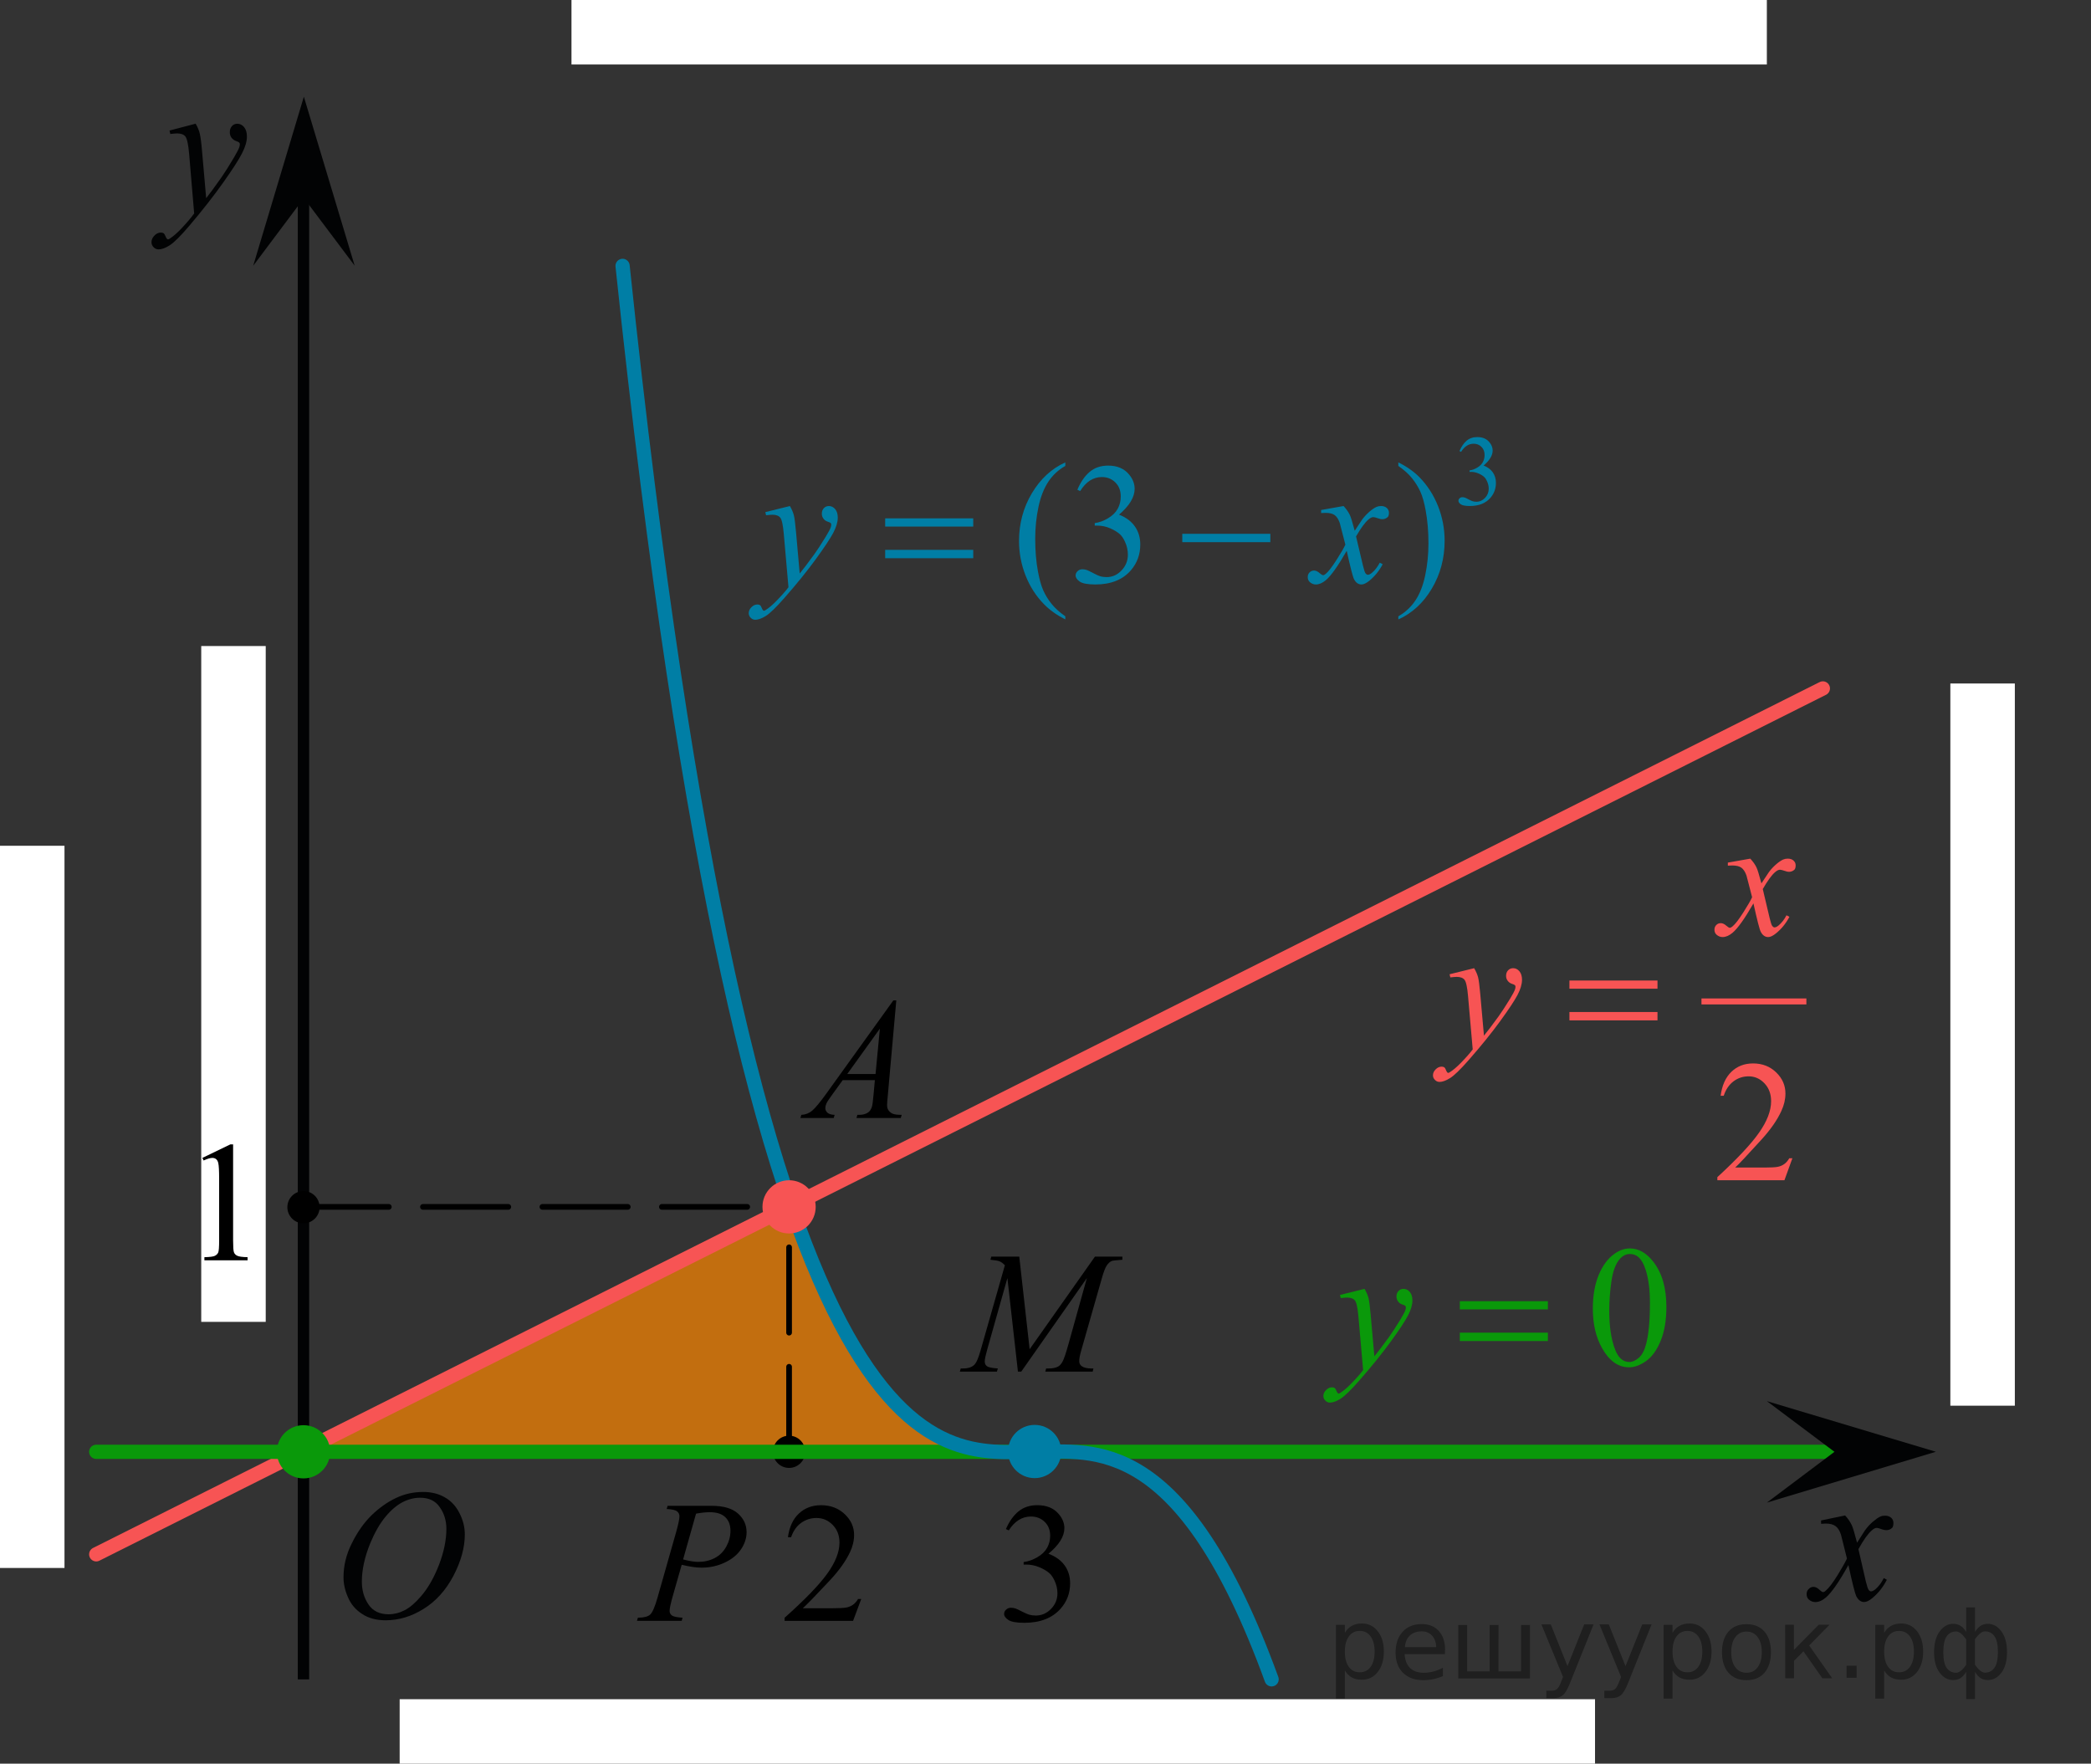 <?xml version="1.0" encoding="utf-8"?>
<!-- Generator: Adobe Illustrator 16.0.0, SVG Export Plug-In . SVG Version: 6.00 Build 0)  -->
<!DOCTYPE svg PUBLIC "-//W3C//DTD SVG 1.1//EN" "http://www.w3.org/Graphics/SVG/1.1/DTD/svg11.dtd">
<svg version="1.1" id="Layer_1" xmlns="http://www.w3.org/2000/svg" xmlns:xlink="http://www.w3.org/1999/xlink" x="0px" y="0px"
	 width="183.782px" height="155.01px" viewBox="0 0 183.782 155.01" enable-background="new 0 0 183.782 155.01"
	 xml:space="preserve">
<rect x="0" y="0" width="183.782" height="155.01" fill="#333333" stroke="none"/>
<rect x="171.42" y="60.073" fill="#FFFFFF" width="5.668" height="63.474"/>
<rect x="50.229" fill="#FFFFFF" width="105.063" height="5.668"/>
<rect x="17.687" y="56.78" fill="#FFFFFF" width="5.668" height="59.399"/>
<rect x="35.127" y="149.342" fill="#FFFFFF" width="105.063" height="5.668"/>
<path opacity="0.7" fill="#FF8800" enable-background="new    " d="M26.334,127.694l43.114-21.621
	c8.063,23.297,16.104,21.621,21.404,21.619h-0.002H26.332"/>
<line fill="none" stroke="#000000" stroke-width="0.5" stroke-linecap="round" stroke-linejoin="round" stroke-miterlimit="10" stroke-dasharray="7.5,3" x1="69.354" y1="127.627" x2="69.354" y2="106.1"/>
<circle cx="69.354" cy="127.599" r="1.417"/>
<line fill="none" stroke="#020304" stroke-miterlimit="10" x1="26.674" y1="147.6" x2="26.674" y2="15.928"/>
<polygon fill="#020304" points="26.711,17.412 22.256,23.354 26.707,8.498 31.172,23.35 "/>
<line fill="none" stroke="#020304" stroke-miterlimit="10" x1="8.457" y1="127.6" x2="162.278" y2="127.6"/>
<g>
	<g>
		<g>
			<g>
				<g>
					<g>
						<g>
							<g>
								<g>
									<g>
										<g>
											<g>
												<g>
													<g>
														<g>
															<g>
																<g>
																	<g>
																		<g>
																			<g>
																				<g>
																					<defs>
																						<polygon id="SVGID_1_" points="20.166,26.188 29.26,26.188 29.26,5.668 2.834,5.668 2.834,26.188 
																																													"/>
																					</defs>
																					<clipPath id="SVGID_2_">
																						<use xlink:href="#SVGID_1_"  overflow="visible"/>
																					</clipPath>
																					<g clip-path="url(#SVGID_2_)">
																						<path fill="#020304" d="M17.196,10.871c0.181,0.313,0.304,0.607,0.367,0.891
																							c0.063,0.27,0.142,0.813,0.205,1.627l0.353,4.031c0.313-0.396,0.771-1.021,1.367-1.867
																							c0.287-0.414,0.646-0.98,1.067-1.695c0.258-0.438,0.416-0.742,0.478-0.918
																							c0.026-0.088,0.047-0.18,0.047-0.271c0-0.063-0.021-0.105-0.06-0.145c-0.037-0.037-0.133-0.084-0.287-0.135
																							c-0.149-0.057-0.278-0.146-0.388-0.287c-0.104-0.145-0.147-0.303-0.147-0.48c0-0.229,0.063-0.402,0.188-0.541
																							s0.283-0.205,0.479-0.205c0.229,0,0.432,0.105,0.592,0.301c0.162,0.197,0.244,0.479,0.244,0.822
																							c0,0.438-0.146,0.928-0.432,1.48c-0.279,0.557-0.83,1.402-1.646,2.557c-0.813,1.146-1.787,2.396-2.938,3.754
																							c-0.793,0.939-1.381,1.521-1.77,1.771c-0.383,0.24-0.711,0.359-0.979,0.359c-0.16,0-0.31-0.063-0.435-0.188
																							c-0.121-0.129-0.188-0.271-0.188-0.441c0-0.217,0.084-0.404,0.256-0.582c0.17-0.18,0.354-0.268,0.562-0.268
																							c0.104,0,0.188,0.02,0.26,0.07c0.041,0.023,0.088,0.105,0.144,0.23c0.051,0.129,0.1,0.215,0.143,0.258
																							c0.021,0.027,0.063,0.041,0.1,0.041c0.025,0,0.088-0.021,0.166-0.082c0.289-0.188,0.625-0.479,1.01-0.885
																							c0.504-0.535,0.877-0.979,1.111-1.314l-0.438-5.195c-0.071-0.855-0.188-1.381-0.332-1.564
																							c-0.146-0.188-0.396-0.273-0.737-0.273c-0.104,0-0.31,0.021-0.59,0.049l-0.069-0.303L17.196,10.871z"/>
																					</g>
																				</g>
																			</g>
																		</g>
																	</g>
																</g>
															</g>
														</g>
													</g>
												</g>
											</g>
										</g>
									</g>
								</g>
							</g>
						</g>
					</g>
				</g>
			</g>
		</g>
	</g>
</g>
<g>
	<g>
		<g>
			<g>
				<g>
					<g>
						<g>
							<g>
								<g>
									<g>
										<g>
											<g>
												<g>
													<g>
														<g>
															<g>
																<g>
																	<g>
																		<g>
																			<g>
																				<defs>
																					<rect id="SVGID_3_" x="26.332" y="125.885" width="18.021" height="21.688"/>
																				</defs>
																				<clipPath id="SVGID_4_">
																					<use xlink:href="#SVGID_3_"  overflow="visible"/>
																				</clipPath>
																				<g clip-path="url(#SVGID_4_)">
																					<path fill="#020304" d="M37.192,131.129c0.713,0,1.345,0.15,1.894,0.467c0.559,0.314,0.979,0.771,1.289,1.375
																						c0.313,0.605,0.478,1.23,0.478,1.895c0,1.146-0.334,2.357-1.002,3.637c-0.671,1.27-1.538,2.229-2.608,2.895
																						c-1.078,0.676-2.188,1.01-3.348,1.01c-0.828,0-1.521-0.189-2.078-0.563c-0.563-0.365-0.977-0.854-1.23-1.455
																						c-0.271-0.604-0.396-1.188-0.396-1.764c0-1.01,0.234-2.002,0.729-2.98c0.48-0.979,1.063-1.805,1.729-2.463
																						c0.676-0.652,1.396-1.166,2.146-1.52C35.533,131.307,36.334,131.129,37.192,131.129z M36.92,131.637
																						c-0.524,0-1.043,0.133-1.549,0.396c-0.504,0.264-1.004,0.688-1.5,1.287c-0.494,0.598-0.938,1.375-1.338,2.338
																						c-0.481,1.188-0.729,2.313-0.729,3.354c0,0.75,0.188,1.416,0.576,1.996s0.979,0.871,1.771,0.871
																						c0.479,0,0.949-0.117,1.412-0.354c0.463-0.238,0.938-0.646,1.44-1.23c0.631-0.729,1.147-1.645,1.584-2.77
																						c0.431-1.125,0.646-2.188,0.646-3.146c0-0.723-0.188-1.354-0.578-1.906
																						C38.28,131.911,37.701,131.637,36.92,131.637z"/>
																				</g>
																			</g>
																		</g>
																	</g>
																</g>
															</g>
														</g>
													</g>
												</g>
											</g>
										</g>
									</g>
								</g>
							</g>
						</g>
					</g>
				</g>
			</g>
		</g>
	</g>
</g>
<line fill="none" stroke="#F75454" stroke-width="1.25" stroke-linecap="round" stroke-linejoin="round" stroke-miterlimit="10" x1="160.215" y1="60.506" x2="8.457" y2="136.61"/>
<path fill="none" stroke="#F75454" stroke-width="1.25" stroke-linecap="round" stroke-linejoin="round" stroke-miterlimit="10" d="
	M183.782,75.215"/>
<line fill="none" stroke="#0A990A" stroke-width="1.25" stroke-linecap="round" stroke-linejoin="round" stroke-miterlimit="8" x1="166.86" y1="127.6" x2="8.457" y2="127.6"/>
<path fill="none" stroke="#007EA5" stroke-width="1.25" stroke-linecap="round" stroke-linejoin="round" stroke-miterlimit="8" d="
	M54.72,23.369C66.159,132.118,82.241,127.602,90.938,127.6"/>
<circle fill="#007EA5" cx="90.938" cy="127.574" r="2.339"/>
<circle fill="#0A990A" cx="26.675" cy="127.599" r="2.339"/>
<line fill="none" stroke="#000000" stroke-width="0.5" stroke-linecap="round" stroke-linejoin="round" stroke-miterlimit="10" stroke-dasharray="7.5,3" x1="26.674" y1="106.073" x2="69.354" y2="106.073"/>
<circle cx="26.674" cy="106.101" r="1.417"/>
<g>
	<g>
		<g>
			<g>
				<g>
					<g>
						<g>
							<g>
								<g>
									<g>
										<g>
											<g>
												<g>
													<g>
														<g>
															<g>
																<g>
																	<g>
																		<g>
																			<g>
																				<defs>
																					<rect id="SVGID_5_" x="155.292" y="127.602" width="16.129" height="18.543"/>
																				</defs>
																				<clipPath id="SVGID_6_">
																					<use xlink:href="#SVGID_5_"  overflow="visible"/>
																				</clipPath>
																				<g clip-path="url(#SVGID_6_)">
																					<path fill="#020304" d="M162.172,133.194c0.258,0.279,0.441,0.563,0.584,0.854
																						c0.094,0.191,0.246,0.709,0.465,1.541l0.688-1.076c0.188-0.26,0.406-0.51,0.67-0.742
																						c0.27-0.229,0.492-0.395,0.689-0.479c0.129-0.063,0.27-0.078,0.42-0.078c0.227,0,0.395,0.063,0.537,0.188
																						c0.135,0.125,0.191,0.275,0.191,0.457c0,0.203-0.039,0.354-0.115,0.428c-0.145,0.139-0.313,0.199-0.508,0.199
																						c-0.104,0-0.229-0.021-0.354-0.064c-0.244-0.092-0.41-0.135-0.494-0.135c-0.129,0-0.271,0.072-0.439,0.229
																						c-0.324,0.279-0.717,0.828-1.166,1.639l0.646,2.814c0.104,0.434,0.188,0.688,0.256,0.77
																						c0.063,0.084,0.146,0.129,0.199,0.129c0.105,0,0.236-0.063,0.393-0.188c0.289-0.25,0.535-0.572,0.734-0.98
																						l0.271,0.146c-0.328,0.645-0.75,1.174-1.264,1.602c-0.287,0.236-0.529,0.355-0.729,0.355
																						c-0.295,0-0.521-0.176-0.699-0.521c-0.104-0.213-0.338-1.125-0.688-2.729c-0.814,1.479-1.48,2.424-1.977,2.852
																						c-0.313,0.271-0.631,0.402-0.932,0.402c-0.211,0-0.396-0.074-0.576-0.229
																						c-0.125-0.113-0.188-0.273-0.188-0.479c0-0.182,0.063-0.326,0.184-0.441c0.105-0.115,0.256-0.188,0.424-0.188
																						s0.352,0.09,0.537,0.271c0.135,0.125,0.23,0.188,0.313,0.188c0.063,0,0.146-0.045,0.234-0.133
																						c0.248-0.207,0.588-0.646,1.02-1.336c0.424-0.689,0.701-1.188,0.834-1.48c-0.326-1.313-0.504-2.02-0.525-2.096
																						c-0.119-0.354-0.271-0.604-0.475-0.75c-0.195-0.146-0.479-0.227-0.854-0.227c-0.121,0-0.266,0.01-0.42,0.021
																						v-0.295L162.172,133.194z"/>
																				</g>
																			</g>
																		</g>
																	</g>
																</g>
															</g>
														</g>
													</g>
												</g>
											</g>
										</g>
									</g>
								</g>
							</g>
						</g>
					</g>
				</g>
			</g>
		</g>
	</g>
</g>
<polygon fill="#020304" points="161.235,127.6 155.292,123.145 170.145,127.596 155.295,132.063 "/>
<g>
	<g>
		<path d="M17.787,101.768l2.455-1.186h0.246v8.426c0,0.561,0.023,0.908,0.07,1.045c0.047,0.139,0.146,0.244,0.294,0.316
			c0.149,0.074,0.451,0.115,0.908,0.125v0.273h-3.795v-0.273c0.476-0.01,0.783-0.049,0.923-0.121c0.139-0.07,0.235-0.166,0.29-0.287
			c0.055-0.119,0.082-0.479,0.082-1.078v-5.387c0-0.725-0.025-1.191-0.075-1.396c-0.034-0.158-0.098-0.273-0.189-0.348
			c-0.092-0.072-0.202-0.109-0.331-0.109c-0.184,0-0.439,0.076-0.767,0.229L17.787,101.768z"/>
	</g>
</g>
<path fill="none" stroke="#007EA5" stroke-width="1.25" stroke-linecap="round" stroke-linejoin="round" stroke-miterlimit="8" d="
	M111.764,147.596C103.897,126,96.11,127.6,90.938,127.6"/>
<circle fill="#F75454" cx="69.354" cy="106.072" r="2.339"/>
<g>
	<path d="M75.695,140.538l-0.715,1.918h-6.02v-0.271c1.771-1.576,3.018-2.865,3.739-3.863c0.723-0.998,1.084-1.912,1.084-2.74
		c0-0.631-0.198-1.15-0.595-1.557s-0.87-0.609-1.422-0.609c-0.502,0-0.952,0.145-1.351,0.43c-0.399,0.287-0.693,0.707-0.884,1.26
		h-0.279c0.126-0.906,0.448-1.602,0.968-2.086c0.519-0.484,1.167-0.727,1.944-0.727c0.828,0,1.519,0.26,2.073,0.779
		c0.554,0.518,0.831,1.131,0.831,1.836c0,0.504-0.12,1.008-0.361,1.512c-0.371,0.793-0.973,1.633-1.806,2.52
		c-1.249,1.332-2.029,2.135-2.34,2.408h2.663c0.542,0,0.922-0.02,1.141-0.059c0.218-0.039,0.415-0.119,0.591-0.238
		c0.175-0.121,0.328-0.291,0.459-0.512H75.695z"/>
</g>
<g>
	<path d="M88.412,134.391c0.291-0.67,0.658-1.188,1.103-1.553s0.997-0.547,1.659-0.547c0.817,0,1.444,0.26,1.881,0.779
		c0.331,0.387,0.496,0.799,0.496,1.24c0,0.725-0.466,1.473-1.399,2.246c0.627,0.24,1.102,0.584,1.423,1.029
		c0.32,0.445,0.481,0.969,0.481,1.572c0,0.861-0.281,1.607-0.843,2.238c-0.732,0.822-1.794,1.234-3.183,1.234
		c-0.688,0-1.155-0.084-1.403-0.25s-0.373-0.346-0.373-0.535c0-0.143,0.06-0.268,0.178-0.375c0.117-0.107,0.259-0.162,0.425-0.162
		c0.125,0,0.253,0.02,0.384,0.059c0.085,0.025,0.278,0.115,0.579,0.27c0.301,0.152,0.509,0.244,0.625,0.275
		c0.185,0.053,0.383,0.08,0.594,0.08c0.512,0,0.957-0.193,1.336-0.58c0.378-0.387,0.567-0.846,0.567-1.373
		c0-0.387-0.088-0.764-0.263-1.131c-0.131-0.275-0.273-0.482-0.429-0.625c-0.216-0.195-0.512-0.373-0.889-0.533
		c-0.376-0.158-0.76-0.238-1.15-0.238H89.97v-0.221c0.396-0.049,0.794-0.188,1.192-0.418c0.399-0.23,0.688-0.506,0.869-0.83
		c0.181-0.322,0.271-0.678,0.271-1.064c0-0.504-0.162-0.912-0.485-1.223c-0.324-0.311-0.727-0.467-1.208-0.467
		c-0.777,0-1.427,0.406-1.948,1.219L88.412,134.391z"/>
</g>
<g>
	<path d="M78.777,87.925l-0.751,8.406c-0.039,0.393-0.059,0.651-0.059,0.775c0,0.199,0.037,0.351,0.109,0.455
		c0.093,0.144,0.218,0.251,0.376,0.32s0.424,0.104,0.799,0.104l-0.081,0.275h-3.894l0.08-0.275h0.168
		c0.315,0,0.573-0.07,0.772-0.209c0.142-0.095,0.251-0.251,0.328-0.47c0.054-0.153,0.104-0.517,0.153-1.088l0.117-1.282h-2.83
		l-1.006,1.394c-0.229,0.313-0.372,0.538-0.431,0.675s-0.088,0.265-0.088,0.384c0,0.159,0.063,0.296,0.19,0.41
		c0.126,0.114,0.335,0.176,0.627,0.187l-0.08,0.275h-2.925l0.08-0.275c0.36-0.016,0.678-0.139,0.952-0.369
		c0.274-0.231,0.685-0.725,1.229-1.479l5.907-8.213H78.777z M77.334,90.407l-2.866,3.987h2.486L77.334,90.407z"/>
</g>
<g>
	<path d="M58.676,132.349h3.894c1.021,0,1.784,0.225,2.29,0.674c0.506,0.45,0.759,0.998,0.759,1.644c0,0.512-0.161,1.009-0.481,1.49
		c-0.321,0.482-0.798,0.874-1.43,1.174c-0.632,0.301-1.315,0.451-2.049,0.451c-0.457,0-1.038-0.084-1.743-0.253l-0.787,2.757
		c-0.186,0.656-0.277,1.088-0.277,1.297c0,0.159,0.065,0.291,0.196,0.396c0.132,0.104,0.445,0.171,0.941,0.201l-0.073,0.275h-3.931
		l0.08-0.275c0.516,0,0.874-0.091,1.076-0.272c0.201-0.182,0.419-0.682,0.652-1.502l1.634-5.753c0.194-0.69,0.291-1.153,0.291-1.387
		c0-0.174-0.068-0.317-0.207-0.432s-0.444-0.185-0.916-0.209L58.676,132.349z M60.039,137.059c0.55,0.144,0.992,0.216,1.327,0.216
		c0.53,0,1.013-0.111,1.447-0.335c0.436-0.224,0.775-0.56,1.021-1.007c0.245-0.447,0.368-0.911,0.368-1.394
		c0-0.502-0.15-0.899-0.452-1.192s-0.759-0.439-1.371-0.439c-0.331,0-0.731,0.042-1.203,0.127L60.039,137.059z"/>
</g>
<g>
	<path d="M89.585,110.446l0.912,8.138l5.739-8.138h2.413v0.275c-0.524,0.035-0.833,0.069-0.926,0.104
		c-0.16,0.064-0.308,0.193-0.441,0.388c-0.134,0.193-0.278,0.566-0.434,1.117l-1.83,6.41c-0.107,0.372-0.161,0.665-0.161,0.879
		c0,0.193,0.066,0.341,0.197,0.439c0.185,0.145,0.477,0.217,0.875,0.217h0.175l-0.065,0.275h-4.164l0.073-0.275h0.196
		c0.37,0,0.652-0.055,0.847-0.164c0.15-0.08,0.285-0.23,0.404-0.451s0.286-0.712,0.5-1.472l1.633-5.858l-5.768,8.221h-0.292
		l-0.926-8.221l-1.766,6.253c-0.15,0.532-0.226,0.89-0.226,1.073s0.065,0.324,0.197,0.421c0.131,0.098,0.449,0.163,0.955,0.198
		l-0.08,0.275h-3.26l0.08-0.275h0.196c0.481,0,0.829-0.124,1.043-0.373c0.156-0.179,0.318-0.566,0.489-1.162l2.151-7.535
		c-0.161-0.169-0.314-0.283-0.46-0.343s-0.416-0.106-0.81-0.142l0.073-0.275H89.585z"/>
</g>
<line fill="#F75454" x1="149.545" y1="88.016" x2="158.766" y2="88.016"/>
<g>
	<path fill="#007EA5" d="M128.276,39.645c0.166-0.393,0.375-0.695,0.627-0.91c0.252-0.213,0.564-0.32,0.941-0.32
		c0.465,0,0.82,0.152,1.068,0.457c0.188,0.227,0.281,0.469,0.281,0.727c0,0.424-0.266,0.863-0.795,1.316
		c0.357,0.141,0.625,0.34,0.809,0.602c0.182,0.262,0.273,0.568,0.273,0.92c0,0.504-0.16,0.941-0.479,1.313
		c-0.416,0.48-1.02,0.723-1.809,0.723c-0.389,0-0.654-0.049-0.795-0.146c-0.143-0.098-0.213-0.203-0.213-0.314
		c0-0.084,0.033-0.156,0.102-0.219c0.066-0.064,0.146-0.096,0.24-0.096c0.072,0,0.145,0.012,0.219,0.035
		c0.049,0.014,0.158,0.066,0.328,0.156c0.172,0.09,0.289,0.145,0.355,0.162c0.105,0.031,0.217,0.047,0.338,0.047
		c0.289,0,0.543-0.113,0.758-0.34s0.322-0.494,0.322-0.805c0-0.227-0.051-0.447-0.15-0.662c-0.074-0.16-0.154-0.281-0.242-0.365
		c-0.123-0.115-0.291-0.219-0.504-0.313c-0.215-0.092-0.432-0.139-0.654-0.139h-0.137v-0.129c0.225-0.029,0.451-0.111,0.678-0.246
		s0.391-0.297,0.492-0.484c0.104-0.189,0.154-0.398,0.154-0.625c0-0.295-0.092-0.533-0.275-0.715
		C130.026,39.09,129.797,39,129.524,39c-0.441,0-0.811,0.238-1.107,0.713L128.276,39.645z"/>
</g>
<g>
	<path fill="#F75454" d="M157.538,101.797l-0.701,1.936h-5.896v-0.273c1.734-1.594,2.955-2.895,3.662-3.904
		c0.709-1.008,1.063-1.932,1.063-2.768c0-0.639-0.193-1.162-0.582-1.572c-0.389-0.412-0.854-0.617-1.393-0.617
		c-0.492,0-0.934,0.145-1.324,0.436c-0.391,0.289-0.68,0.713-0.865,1.271h-0.273c0.123-0.914,0.439-1.617,0.947-2.107
		s1.145-0.734,1.906-0.734c0.811,0,1.486,0.262,2.029,0.787c0.543,0.523,0.814,1.143,0.814,1.855c0,0.51-0.117,1.018-0.354,1.527
		c-0.363,0.803-0.953,1.65-1.77,2.545c-1.223,1.346-1.986,2.158-2.291,2.436h2.609c0.529,0,0.902-0.021,1.115-0.061
		c0.215-0.039,0.408-0.119,0.58-0.24s0.32-0.293,0.449-0.516H157.538z"/>
</g>
<g>
	<path fill="#007EA5" d="M93.633,54.167v0.275c-0.742-0.377-1.361-0.816-1.858-1.32c-0.707-0.719-1.253-1.564-1.636-2.539
		c-0.384-0.975-0.575-1.986-0.575-3.035c0-1.533,0.376-2.932,1.128-4.195s1.732-2.168,2.941-2.713v0.313
		c-0.604,0.336-1.102,0.797-1.489,1.379c-0.389,0.584-0.679,1.324-0.87,2.219c-0.191,0.896-0.287,1.832-0.287,2.807
		c0,1.059,0.081,2.02,0.243,2.885c0.128,0.684,0.282,1.23,0.464,1.645c0.183,0.412,0.427,0.811,0.733,1.191
		C92.734,53.458,93.136,53.821,93.633,54.167z"/>
	<path fill="#007EA5" d="M94.692,43.043c0.285-0.678,0.645-1.201,1.08-1.568c0.435-0.369,0.977-0.553,1.625-0.553
		c0.801,0,1.415,0.262,1.843,0.785c0.324,0.391,0.486,0.809,0.486,1.254c0,0.732-0.457,1.49-1.371,2.271
		c0.614,0.242,1.079,0.588,1.394,1.039c0.314,0.449,0.472,0.979,0.472,1.588c0,0.871-0.275,1.625-0.825,2.264
		c-0.718,0.83-1.757,1.246-3.118,1.246c-0.674,0-1.132-0.084-1.375-0.252s-0.365-0.35-0.365-0.543c0-0.143,0.059-0.27,0.174-0.377
		c0.115-0.109,0.254-0.164,0.416-0.164c0.123,0,0.248,0.02,0.376,0.059c0.084,0.025,0.273,0.115,0.567,0.271
		c0.295,0.156,0.499,0.248,0.612,0.279c0.182,0.055,0.376,0.08,0.582,0.08c0.502,0,0.938-0.195,1.309-0.586s0.557-0.854,0.557-1.387
		c0-0.391-0.086-0.771-0.258-1.143c-0.128-0.277-0.269-0.488-0.421-0.631c-0.211-0.199-0.501-0.377-0.869-0.539
		c-0.369-0.16-0.745-0.24-1.128-0.24h-0.236v-0.223c0.389-0.049,0.778-0.191,1.169-0.424s0.674-0.512,0.852-0.838
		c0.177-0.326,0.265-0.686,0.265-1.076c0-0.51-0.158-0.922-0.476-1.234c-0.316-0.314-0.711-0.473-1.183-0.473
		c-0.762,0-1.398,0.412-1.909,1.232L94.692,43.043z"/>
	<path fill="#007EA5" d="M122.903,40.952v-0.313c0.746,0.371,1.369,0.809,1.865,1.314c0.701,0.721,1.244,1.568,1.629,2.541
		c0.383,0.973,0.574,1.984,0.574,3.039c0,1.533-0.375,2.932-1.123,4.195c-0.75,1.264-1.732,2.168-2.945,2.713v-0.275
		c0.604-0.342,1.102-0.803,1.492-1.383c0.391-0.582,0.682-1.322,0.869-2.219c0.189-0.898,0.285-1.834,0.285-2.809
		c0-1.055-0.082-2.016-0.244-2.887c-0.123-0.684-0.275-1.23-0.461-1.641c-0.184-0.41-0.428-0.807-0.732-1.188
		S123.403,41.297,122.903,40.952z"/>
</g>
<g>
	<path fill="#0A990A" d="M139.997,115.022c0-1.146,0.172-2.135,0.516-2.965c0.344-0.828,0.801-1.445,1.371-1.85
		c0.443-0.322,0.9-0.482,1.371-0.482c0.768,0,1.455,0.393,2.064,1.18c0.762,0.975,1.143,2.295,1.143,3.961
		c0,1.168-0.168,2.16-0.502,2.977s-0.76,1.408-1.279,1.777c-0.518,0.369-1.018,0.553-1.5,0.553c-0.953,0-1.746-0.566-2.381-1.699
		C140.264,117.518,139.997,116.368,139.997,115.022z M141.442,115.208c0,1.385,0.17,2.516,0.508,3.391
		c0.281,0.738,0.697,1.107,1.254,1.107c0.266,0,0.539-0.121,0.824-0.361s0.502-0.641,0.65-1.205c0.225-0.852,0.338-2.051,0.338-3.6
		c0-1.146-0.117-2.104-0.354-2.871c-0.178-0.568-0.406-0.973-0.686-1.209c-0.201-0.164-0.445-0.246-0.73-0.246
		c-0.334,0-0.631,0.152-0.891,0.453c-0.354,0.41-0.596,1.057-0.723,1.938C141.504,113.485,141.442,114.352,141.442,115.208z"/>
</g>
<g>
	<path fill="#F75454" d="M153.836,75.467c0.24,0.258,0.422,0.514,0.545,0.771c0.088,0.178,0.232,0.646,0.434,1.402l0.65-0.979
		c0.172-0.238,0.381-0.465,0.625-0.68c0.246-0.215,0.463-0.363,0.648-0.441c0.119-0.049,0.248-0.074,0.391-0.074
		c0.213,0,0.381,0.057,0.506,0.17c0.125,0.115,0.188,0.252,0.188,0.416c0,0.188-0.037,0.316-0.109,0.387
		c-0.139,0.123-0.295,0.186-0.473,0.186c-0.104,0-0.213-0.023-0.332-0.068c-0.23-0.078-0.385-0.117-0.463-0.117
		c-0.119,0-0.26,0.068-0.422,0.207c-0.305,0.258-0.668,0.754-1.09,1.492l0.604,2.553c0.094,0.391,0.172,0.623,0.236,0.701
		c0.064,0.076,0.127,0.115,0.191,0.115c0.104,0,0.225-0.059,0.361-0.172c0.27-0.227,0.502-0.523,0.693-0.891l0.258,0.135
		c-0.311,0.584-0.703,1.068-1.18,1.453c-0.27,0.219-0.498,0.326-0.686,0.326c-0.275,0-0.494-0.154-0.656-0.467
		c-0.104-0.193-0.316-1.023-0.641-2.492c-0.768,1.34-1.381,2.203-1.844,2.588c-0.299,0.248-0.588,0.371-0.869,0.371
		c-0.197,0-0.375-0.07-0.537-0.215c-0.119-0.107-0.178-0.254-0.178-0.438c0-0.162,0.055-0.299,0.162-0.408s0.24-0.162,0.398-0.162
		c0.156,0,0.324,0.078,0.5,0.236c0.129,0.113,0.227,0.172,0.295,0.172c0.061,0,0.137-0.041,0.229-0.119
		c0.232-0.189,0.547-0.594,0.945-1.217c0.396-0.623,0.658-1.074,0.781-1.352c-0.305-1.201-0.471-1.838-0.494-1.906
		c-0.113-0.322-0.262-0.549-0.443-0.684c-0.182-0.133-0.449-0.199-0.803-0.199c-0.113,0-0.244,0.004-0.391,0.014v-0.268
		L153.836,75.467z"/>
</g>
<g>
	<path fill="#F75454" d="M129.565,85.094c0.168,0.287,0.283,0.555,0.348,0.805c0.063,0.25,0.127,0.74,0.191,1.473l0.324,3.652
		c0.295-0.357,0.723-0.922,1.283-1.693c0.27-0.375,0.604-0.887,1.002-1.535c0.24-0.396,0.389-0.674,0.441-0.832
		c0.029-0.078,0.045-0.16,0.045-0.244c0-0.055-0.018-0.1-0.051-0.133c-0.035-0.035-0.125-0.076-0.27-0.123s-0.266-0.135-0.361-0.26
		c-0.096-0.127-0.145-0.271-0.145-0.434c0-0.203,0.059-0.367,0.178-0.49c0.117-0.123,0.266-0.186,0.441-0.186
		c0.217,0,0.4,0.09,0.553,0.271c0.152,0.18,0.229,0.428,0.229,0.744c0,0.393-0.133,0.838-0.396,1.34
		c-0.266,0.502-0.777,1.273-1.533,2.313c-0.758,1.039-1.674,2.172-2.75,3.398c-0.742,0.846-1.293,1.379-1.652,1.598
		c-0.357,0.221-0.664,0.332-0.92,0.332c-0.152,0-0.287-0.059-0.402-0.176c-0.115-0.115-0.174-0.25-0.174-0.404
		c0-0.193,0.08-0.369,0.24-0.527s0.332-0.236,0.52-0.236c0.098,0,0.18,0.021,0.244,0.066c0.039,0.025,0.082,0.096,0.129,0.211
		c0.047,0.117,0.09,0.195,0.129,0.234c0.023,0.025,0.053,0.037,0.088,0.037c0.029,0,0.08-0.025,0.154-0.074
		c0.271-0.168,0.586-0.436,0.943-0.801c0.473-0.486,0.82-0.881,1.047-1.188l-0.412-4.705c-0.068-0.777-0.172-1.248-0.311-1.418
		c-0.137-0.168-0.367-0.252-0.691-0.252c-0.104,0-0.289,0.016-0.553,0.045l-0.066-0.275L129.565,85.094z"/>
</g>
<g>
	<path fill="#007EA5" d="M69.426,44.475c0.167,0.287,0.282,0.557,0.347,0.807c0.063,0.25,0.128,0.74,0.191,1.473l0.324,3.65
		c0.295-0.355,0.723-0.92,1.283-1.691c0.27-0.377,0.604-0.889,1.002-1.537c0.241-0.395,0.389-0.672,0.442-0.83
		c0.029-0.08,0.044-0.16,0.044-0.246c0-0.053-0.017-0.098-0.051-0.133c-0.035-0.035-0.125-0.076-0.27-0.123s-0.266-0.133-0.361-0.26
		c-0.096-0.125-0.144-0.27-0.144-0.434c0-0.203,0.059-0.365,0.177-0.49c0.118-0.123,0.266-0.186,0.442-0.186
		c0.216,0,0.4,0.092,0.553,0.271c0.152,0.182,0.229,0.43,0.229,0.746c0,0.391-0.133,0.838-0.397,1.34
		c-0.266,0.502-0.777,1.271-1.533,2.311c-0.757,1.039-1.674,2.172-2.75,3.398c-0.742,0.846-1.292,1.379-1.651,1.6
		c-0.358,0.221-0.665,0.33-0.921,0.33c-0.152,0-0.286-0.059-0.401-0.174c-0.116-0.117-0.174-0.252-0.174-0.404
		c0-0.193,0.08-0.369,0.239-0.527c0.16-0.158,0.333-0.238,0.521-0.238c0.098,0,0.179,0.023,0.243,0.068
		c0.039,0.023,0.082,0.094,0.129,0.211c0.047,0.115,0.09,0.193,0.129,0.234c0.024,0.023,0.054,0.037,0.088,0.037
		c0.03,0,0.081-0.025,0.155-0.074c0.271-0.17,0.585-0.436,0.943-0.803c0.472-0.484,0.82-0.881,1.047-1.188l-0.413-4.703
		c-0.068-0.777-0.172-1.25-0.31-1.418s-0.368-0.252-0.692-0.252c-0.104,0-0.288,0.014-0.553,0.045l-0.066-0.275L69.426,44.475z"/>
	<path fill="#007EA5" d="M118.088,44.475c0.24,0.258,0.422,0.516,0.545,0.773c0.09,0.178,0.234,0.645,0.436,1.402l0.648-0.98
		c0.172-0.236,0.381-0.463,0.627-0.68c0.246-0.215,0.461-0.361,0.648-0.441c0.117-0.049,0.248-0.074,0.391-0.074
		c0.211,0,0.379,0.059,0.506,0.172c0.125,0.113,0.188,0.252,0.188,0.416c0,0.188-0.037,0.316-0.111,0.385
		c-0.137,0.123-0.295,0.186-0.471,0.186c-0.104,0-0.215-0.021-0.332-0.066c-0.232-0.08-0.387-0.119-0.465-0.119
		c-0.117,0-0.258,0.07-0.42,0.207c-0.305,0.258-0.668,0.756-1.092,1.492l0.605,2.553c0.094,0.391,0.172,0.625,0.236,0.701
		c0.063,0.076,0.127,0.115,0.191,0.115c0.104,0,0.223-0.057,0.361-0.17c0.27-0.229,0.5-0.525,0.691-0.891l0.258,0.133
		c-0.309,0.584-0.701,1.068-1.178,1.455c-0.271,0.217-0.5,0.326-0.686,0.326c-0.275,0-0.494-0.156-0.656-0.467
		c-0.104-0.193-0.318-1.025-0.643-2.494c-0.766,1.34-1.381,2.203-1.842,2.59c-0.301,0.248-0.59,0.371-0.869,0.371
		c-0.197,0-0.377-0.072-0.539-0.215c-0.117-0.109-0.176-0.256-0.176-0.438c0-0.164,0.053-0.301,0.162-0.408
		c0.107-0.109,0.24-0.164,0.396-0.164c0.158,0,0.324,0.08,0.502,0.238c0.127,0.113,0.227,0.17,0.295,0.17
		c0.059,0,0.135-0.039,0.229-0.119c0.23-0.188,0.545-0.594,0.943-1.217s0.658-1.072,0.781-1.35
		c-0.305-1.203-0.469-1.838-0.494-1.908c-0.113-0.32-0.26-0.549-0.441-0.682c-0.182-0.135-0.449-0.201-0.805-0.201
		c-0.113,0-0.242,0.006-0.391,0.016v-0.268L118.088,44.475z"/>
</g>
<g>
	<path fill="#0A990A" d="M119.932,113.278c0.168,0.287,0.283,0.557,0.348,0.807c0.063,0.25,0.127,0.74,0.191,1.473l0.324,3.65
		c0.295-0.355,0.723-0.92,1.283-1.691c0.27-0.377,0.604-0.889,1.002-1.537c0.24-0.395,0.389-0.672,0.441-0.83
		c0.029-0.08,0.045-0.16,0.045-0.246c0-0.053-0.018-0.098-0.051-0.133c-0.035-0.035-0.125-0.076-0.27-0.123s-0.266-0.133-0.361-0.26
		c-0.096-0.125-0.145-0.27-0.145-0.434c0-0.203,0.059-0.365,0.178-0.49c0.117-0.123,0.266-0.186,0.441-0.186
		c0.217,0,0.4,0.092,0.553,0.271c0.152,0.182,0.229,0.43,0.229,0.746c0,0.391-0.133,0.838-0.396,1.34
		c-0.266,0.502-0.777,1.271-1.533,2.311c-0.758,1.039-1.674,2.172-2.75,3.398c-0.742,0.846-1.293,1.379-1.652,1.6
		c-0.357,0.221-0.664,0.33-0.92,0.33c-0.152,0-0.287-0.059-0.402-0.174c-0.115-0.117-0.174-0.252-0.174-0.404
		c0-0.193,0.08-0.369,0.24-0.527s0.332-0.238,0.52-0.238c0.098,0,0.18,0.023,0.244,0.068c0.039,0.023,0.082,0.094,0.129,0.211
		c0.047,0.115,0.09,0.193,0.129,0.234c0.023,0.023,0.053,0.037,0.088,0.037c0.029,0,0.08-0.025,0.154-0.074
		c0.271-0.17,0.586-0.436,0.943-0.803c0.473-0.484,0.82-0.881,1.047-1.188l-0.412-4.703c-0.068-0.777-0.172-1.25-0.311-1.418
		c-0.137-0.168-0.367-0.252-0.691-0.252c-0.104,0-0.289,0.014-0.553,0.045l-0.066-0.275L119.932,113.278z"/>
</g>
<g>
	<path fill="#F75454" d="M137.94,86.178h7.74v0.719h-7.74V86.178z M137.94,88.946h7.74v0.734h-7.74V88.946z"/>
</g>
<g>
	<path fill="#007EA5" d="M77.8,45.559h7.74v0.721H77.8V45.559z M77.8,48.327h7.74v0.734H77.8V48.327z"/>
	<path fill="#007EA5" d="M103.913,46.917h7.74v0.734h-7.74V46.917z"/>
</g>
<g>
	<path fill="#0A990A" d="M128.307,114.362h7.74v0.721h-7.74V114.362z M128.307,117.129h7.74v0.734h-7.74V117.129z"/>
</g>
<line fill="none" stroke="#F75454" stroke-width="0.526" stroke-miterlimit="10" x1="149.545" y1="88.016" x2="158.766" y2="88.016"/>
<rect y="74.335" fill="#FFFFFF" width="5.668" height="63.474"/>
<g>
</g>
<g>
</g>
<g>
</g>
<g>
</g>
<g>
</g>
<g>
</g>
<g style="stroke:none;fill:#000;fill-opacity:0.40" ><path d="m 118.2,146.8 v 2.49 h -0.78 v -6.48 h 0.78 v 0.71 q 0.24,-0.42 0.61,-0.62 0.37,-0.21 0.89,-0.21 0.86,0 1.39,0.68 0.54,0.68 0.54,1.79 0,1.11 -0.54,1.79 -0.53,0.68 -1.39,0.68 -0.52,0 -0.89,-0.20 -0.37,-0.21 -0.61,-0.62 z m 2.62,-1.64 q 0,-0.85 -0.35,-1.33 -0.35,-0.49 -0.96,-0.49 -0.61,0 -0.96,0.49 -0.35,0.48 -0.35,1.33 0,0.85 0.35,1.34 0.35,0.48 0.96,0.48 0.61,0 0.96,-0.48 0.35,-0.49 0.35,-1.34 z"/><path d="m 127.0,145.0 v 0.38 h -3.55 q 0.05,0.80 0.48,1.22 0.43,0.42 1.20,0.42 0.44,0 0.86,-0.11 0.42,-0.11 0.83,-0.33 v 0.73 q -0.42,0.18 -0.85,0.27 -0.44,0.09 -0.88,0.09 -1.12,0 -1.78,-0.65 -0.65,-0.65 -0.65,-1.77 0,-1.15 0.62,-1.83 0.62,-0.68 1.68,-0.68 0.95,0 1.50,0.61 0.55,0.61 0.55,1.66 z m -0.77,-0.23 q -0.01,-0.63 -0.36,-1.01 -0.34,-0.38 -0.91,-0.38 -0.65,0 -1.04,0.36 -0.39,0.36 -0.44,1.03 z"/><path d="m 131.7,146.9 h 1.99 v -4.08 h 0.78 v 4.70 h -6.30 v -4.70 h 0.78 v 4.08 h 1.98 v -4.08 h 0.78 z"/><path d="m 138.0,147.9 q -0.33,0.84 -0.64,1.09 -0.31,0.26 -0.83,0.26 h -0.62 v -0.65 h 0.45 q 0.32,0 0.49,-0.15 0.18,-0.15 0.39,-0.71 l 0.14,-0.35 -1.90,-4.62 h 0.82 l 1.47,3.67 1.47,-3.67 h 0.82 z"/><path d="m 143.1,147.9 q -0.33,0.84 -0.64,1.09 -0.31,0.26 -0.83,0.26 h -0.62 v -0.65 h 0.45 q 0.32,0 0.49,-0.15 0.18,-0.15 0.39,-0.71 l 0.14,-0.35 -1.90,-4.62 h 0.82 l 1.47,3.67 1.47,-3.67 h 0.82 z"/><path d="m 147.0,146.8 v 2.49 h -0.78 v -6.48 h 0.78 v 0.71 q 0.24,-0.42 0.61,-0.62 0.37,-0.21 0.89,-0.21 0.86,0 1.39,0.68 0.54,0.68 0.54,1.79 0,1.11 -0.54,1.79 -0.53,0.68 -1.39,0.68 -0.52,0 -0.89,-0.20 -0.37,-0.21 -0.61,-0.62 z m 2.62,-1.64 q 0,-0.85 -0.35,-1.33 -0.35,-0.49 -0.96,-0.49 -0.61,0 -0.96,0.49 -0.35,0.48 -0.35,1.33 0,0.85 0.35,1.34 0.35,0.48 0.96,0.48 0.61,0 0.96,-0.48 0.35,-0.49 0.35,-1.34 z"/><path d="m 153.5,143.4 q -0.62,0 -0.98,0.49 -0.36,0.48 -0.36,1.32 0,0.84 0.36,1.33 0.36,0.48 0.99,0.48 0.62,0 0.98,-0.49 0.36,-0.49 0.36,-1.32 0,-0.83 -0.36,-1.32 -0.36,-0.49 -0.98,-0.49 z m 0,-0.65 q 1.01,0 1.58,0.65 0.57,0.65 0.57,1.81 0,1.15 -0.57,1.81 -0.57,0.65 -1.58,0.65 -1.01,0 -1.58,-0.65 -0.57,-0.66 -0.57,-1.81 0,-1.16 0.57,-1.81 0.57,-0.65 1.58,-0.65 z"/><path d="m 156.9,142.8 h 0.77 v 2.21 l 2.18,-2.21 h 0.95 l -1.79,1.82 2.02,2.88 h -0.86 l -1.66,-2.37 -0.83,0.84 v 1.53 h -0.77 z"/><path d="m 162.3,146.4 h 0.88 v 1.06 h -0.88 z"/><path d="m 165.6,146.8 v 2.49 h -0.78 v -6.48 h 0.78 v 0.71 q 0.24,-0.42 0.61,-0.62 0.37,-0.21 0.89,-0.21 0.86,0 1.39,0.68 0.54,0.68 0.54,1.79 0,1.11 -0.54,1.79 -0.53,0.68 -1.39,0.68 -0.52,0 -0.89,-0.20 -0.37,-0.21 -0.61,-0.62 z m 2.62,-1.64 q 0,-0.85 -0.35,-1.33 -0.35,-0.49 -0.96,-0.49 -0.61,0 -0.96,0.49 -0.35,0.48 -0.35,1.33 0,0.85 0.35,1.34 0.35,0.48 0.96,0.48 0.61,0 0.96,-0.48 0.35,-0.49 0.35,-1.34 z"/><path d="m 170.8,145.2 q 0,0.99 0.30,1.40 0.31,0.42 0.82,0.42 0.41,0 0.89,-0.70 v -2.23 q -0.48,-0.70 -0.89,-0.70 -0.52,0 -0.82,0.42 -0.30,0.42 -0.30,1.40 z m 2.01,4.13 v -2.39 q -0.24,0.39 -0.52,0.56 -0.27,0.16 -0.62,0.16 -0.70,0 -1.19,-0.65 -0.49,-0.65 -0.49,-1.80 0,-1.15 0.49,-1.82 0.49,-0.67 1.19,-0.67 0.35,0 0.62,0.16 0.28,0.16 0.52,0.55 v -2.16 h 0.78 v 2.16 q 0.24,-0.39 0.51,-0.55 0.28,-0.16 0.62,-0.16 0.70,0 1.19,0.67 0.49,0.66 0.49,1.82 0,1.15 -0.49,1.80 -0.49,0.65 -1.19,0.65 -0.35,0 -0.62,-0.16 -0.27,-0.16 -0.51,-0.56 v 2.39 z m 2.79,-4.13 q 0,-0.99 -0.31,-1.40 -0.30,-0.42 -0.82,-0.42 -0.41,0 -0.89,0.70 v 2.23 q 0.48,0.70 0.89,0.70 0.52,0 0.82,-0.42 0.31,-0.42 0.31,-1.40 z"/></g></svg>

<!--File created and owned by https://sdamgia.ru. Copying is prohibited. All rights reserved.-->
